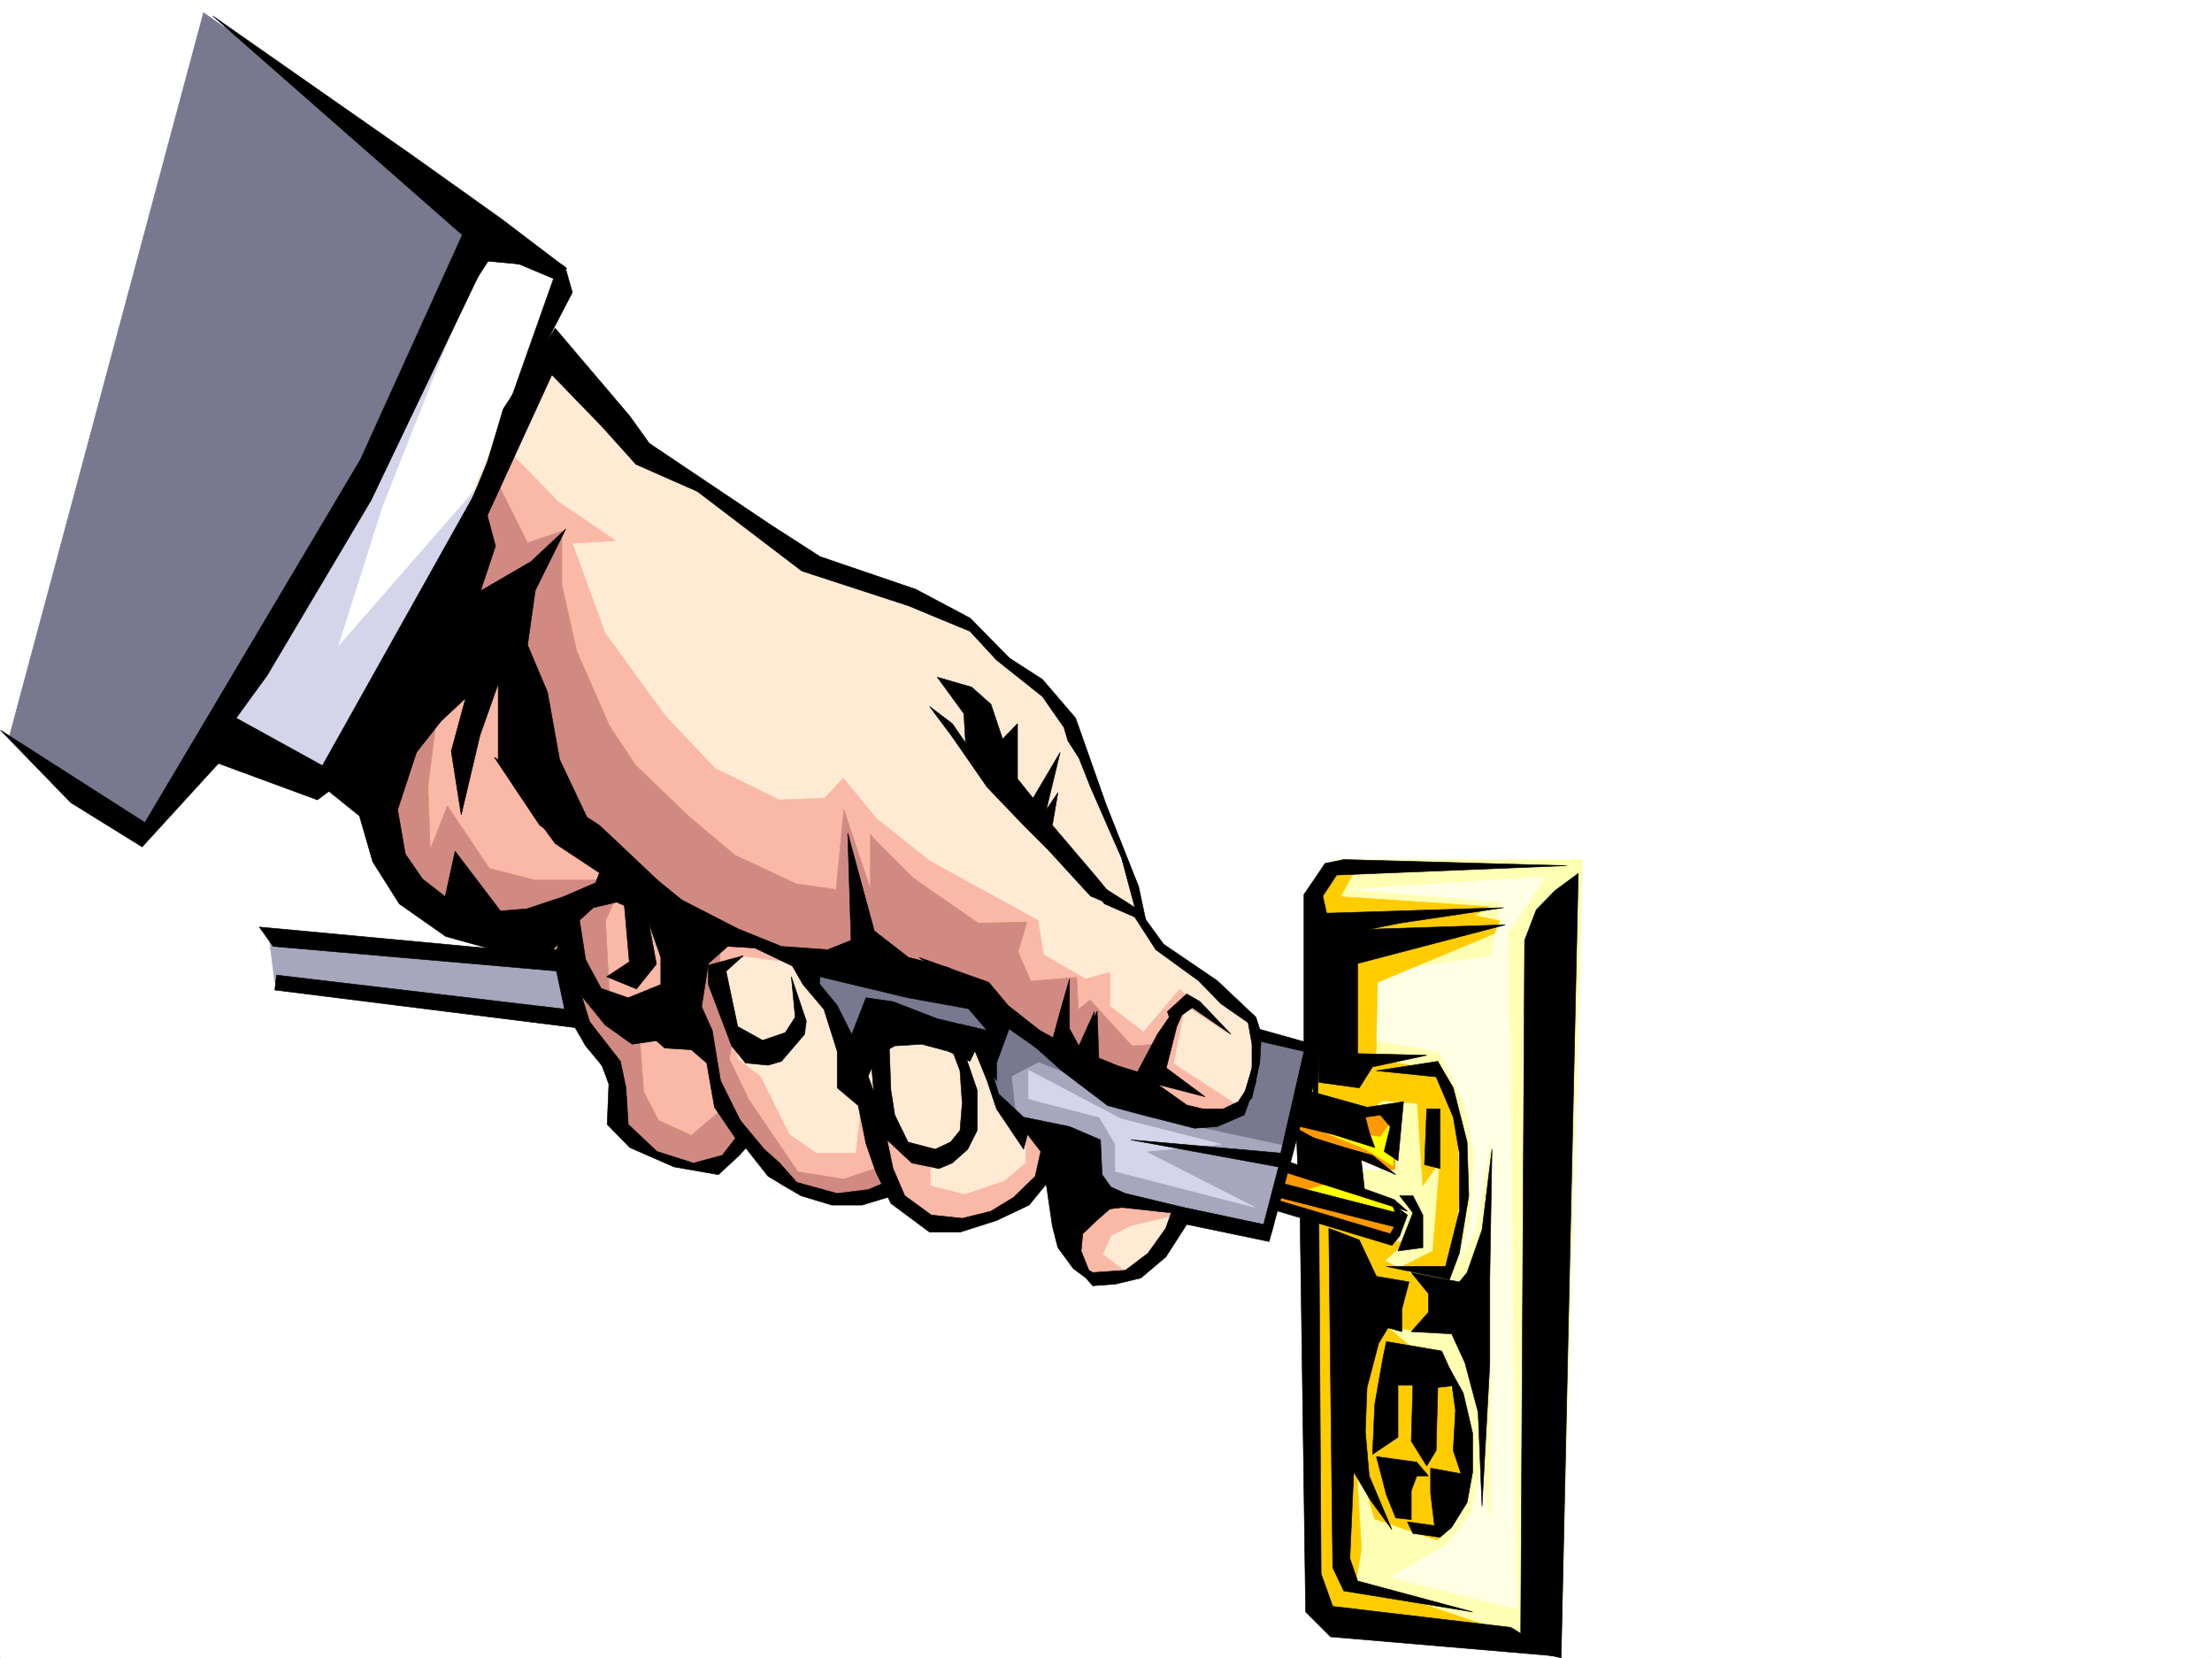 <svg xmlns="http://www.w3.org/2000/svg" width="2997.016" height="2246.659"><rect width="100%" height="100%" fill="#333333" stroke="none"/><defs><clipPath id="a"><path d="M0 0h2997v2244.137H0Zm0 0"/></clipPath></defs><path fill="#fff" d="M0 2246.297h2997.016V0H0Zm0 0"/><g clip-path="url(#a)" transform="translate(0 2.16)"><path fill="#fff" fill-rule="evenodd" stroke="#fff" stroke-linecap="square" stroke-linejoin="bevel" stroke-miterlimit="10" stroke-width=".743" d="M.742 2244.137h2995.531V-2.16H.743Zm0 0"/></g><path fill="#fff" fill-rule="evenodd" stroke="#fff" stroke-linecap="square" stroke-linejoin="bevel" stroke-miterlimit="10" stroke-width=".743" d="m566.441 263.652 147.602 89.149 48.68 16.46v35.973L602.414 814.922 464.547 932.535l-170.828-84.652Zm0 0"/><path fill="#a6a6bd" fill-rule="evenodd" stroke="#a6a6bd" stroke-linecap="square" stroke-linejoin="bevel" stroke-miterlimit="10" stroke-width=".743" d="m771.715 1388.676-399.328-57.672-7.504-58.418 389.629 29.21zm581.418-5.981-17.945 69.637 25.453 57.672 115.382 44.965 15.758 65.14 231.512 50.204 59.941-247.192-78.668-20.957-12.003 73.39-23.227 24.712-47.938 9.738zm0 0"/><path fill="#f90" fill-rule="evenodd" stroke="#f90" stroke-linecap="square" stroke-linejoin="bevel" stroke-miterlimit="10" stroke-width=".743" d="m1729.277 1635.828 154.364 46.45 17.207-23.227-11.223-29.207-96.656-40.43-57.711-12.004zm44.219-154.288 58.418 18.726 61.465 3.753-3.754 86.883-50.203-20.96-92.902-30.731 17.242-59.902zm0 0"/><path fill="#ffffb3" fill-rule="evenodd" stroke="#ffffb3" stroke-linecap="square" stroke-linejoin="bevel" stroke-miterlimit="10" stroke-width=".743" d="M1808.688 1164.711h335.671l-29.207 1077.086-333.445-46.45 3.754-538.523 98.18 25.453 15.718-46.449-31.472-15.719-82.426-36.714 105.648 2.265v-83.125l-119.136-7.508 11.261-239.683 2.227-44.184zm0 0"/><path fill="#78788f" fill-rule="evenodd" stroke="#78788f" stroke-linecap="square" stroke-linejoin="bevel" stroke-miterlimit="10" stroke-width=".743" d="m525.973 192.488 71.945 65.922 66.664 46.453L537.234 575.98 188.07 1140 12.746 997.676 275.734 17.242Zm0 0"/><path fill="#ffebd4" fill-rule="evenodd" stroke="#ffebd4" stroke-linecap="square" stroke-linejoin="bevel" stroke-miterlimit="10" stroke-width=".743" d="m534.223 1014.918-36.715 124.34 86.918 93.605 143.851 29.989 43.438 50.164 6.765 60.683 53.958 76.403 2.972 83.87 53.957 33.704 70.422 16.5 50.203-43.442 56.93 70.383 59.941 6.762 80.938-3.754 43.437 40.43 73.43-2.969 120.625-56.93 3.754 103.34 16.5 29.988h39.687l26.977-6.02 80.937-70.378-110.886-33.707-23.227-60.684-97.398-32.96-43.477-63.653-10.48-50.207 23.968-26.938 77.184 50.165 153.586 73.43h94.426l29.949-73.43-6.727-43.442-20.254-26.937-80.152-63.696-29.992-16.46-26.937-36.715-17.243-56.93-43.48-134.074-36.715-90.633-100.371-83.871-47.23-53.176-143.852-56.93-59.938-20.215-204.535-130.359-20.254-17.203-127.347-173.762-191.082 444.883Zm0 0"/><path fill="#d4d4eb" fill-rule="evenodd" stroke="#d4d4eb" stroke-linecap="square" stroke-linejoin="bevel" stroke-miterlimit="10" stroke-width=".743" d="m288.48 1010.422 339.387-611.953 36.715-83.13-146.86 371.493-60.683 191.004L661.57 643.39l-161.05 414.968-100.41-9.734Zm0 0"/><path fill="#ffffe6" fill-rule="evenodd" stroke="#ffffe6" stroke-linecap="square" stroke-linejoin="bevel" stroke-miterlimit="10" stroke-width=".743" d="m2055.215 2179.629-2.27-148.305-3.754-313.855-5.238-453.875 50.203-75.656-266.738 17.242 206.797 17.203-13.488 73.39-154.329 21.743-2.265 92.117 86.918 15.758 32.96 71.12 13.489 65.927-5.98 92.117-13.489 53.96 21.739-41.956 20.957-125.825v523.551l-15.72-71.906-11.257 56.187-32.965 44.184-77.144 44.184zm0 0"/><path fill="#ff0" fill-rule="evenodd" stroke="#ff0" stroke-linecap="square" stroke-linejoin="bevel" stroke-miterlimit="10" stroke-width=".743" d="m1777.21 1527.246 71.946 29.207 38.2 23.227v-29.207l2.269-36.715-19.473 26.976zm-34.444 92.864 150.613 44.183v-26.941l-89.188-34.446zm0 0"/><path fill="#fc0" fill-rule="evenodd" stroke="#fc0" stroke-linecap="square" stroke-linejoin="bevel" stroke-miterlimit="10" stroke-width=".743" d="m2005.008 1170.691-167.856 6.024-20.957 38.2 200.778 13.452-19.473 12.004 34.488 7.465-7.508 17.246-158.082 65.922-2.265 104.121 53.957 9.738 35.23 8.953 20.957 85.395 3.754 74.914-7.508 80.898-15.718 32.961-63.696-7.507 50.207-25.454 9.735-121.367-23.227 32.965-7.508-111.594-46.449-3.753-46.449 30.734-51.691-36.715 3.753-289.848 40.47-30.734zm0 0"/><path fill="#fc0" fill-rule="evenodd" stroke="#fc0" stroke-linecap="square" stroke-linejoin="bevel" stroke-miterlimit="10" stroke-width=".743" d="m2076.914 2223.813-303.418-34.446-1.523-77.144 3.754-462.907 77.183 26.98 50.203 7.466-26.976 24.754 71.16 35.187-5.98 59.902-59.2-3.714 80.938 68.894 14.976 68.152 2.227 95.872-32.961 53.957-84.653-28.465-25.492-83.164 7.508 123.594-7.508 44.183zm0 0"/><path fill="#a6a6bd" fill-rule="evenodd" stroke="#a6a6bd" stroke-linecap="square" stroke-linejoin="bevel" stroke-miterlimit="10" stroke-width=".743" d="m1084.906 1311.531 68.934 96.617 40.469-17.242 149.09 20.996 11.261-32.96-67.45-47.938zm0 0"/><path fill="#d4d4eb" fill-rule="evenodd" stroke="#d4d4eb" stroke-linecap="square" stroke-linejoin="bevel" stroke-miterlimit="10" stroke-width=".743" d="M1393.602 1450.102v38.945l95.914 24.71 21.738 36.716v36.676l188.812 48.68-148.343-75.622 102.636-9.734-135.636-34.489zm0 0"/><path fill="#78788f" fill-rule="evenodd" stroke="#78788f" stroke-linecap="square" stroke-linejoin="bevel" stroke-miterlimit="10" stroke-width=".743" d="m1702.297 1396.145 71.2 25.492-28.505 131.062-160.308-34.445-90.672-44.926-86.922-34.488-36.715 19.473 7.508 67.41-47.973-86.883-31.437-53.918-144.633 26.98-57.672-98.14 215.793 39.683 77.887 35.23 90.675 56.188 109.399 55.403 75.66 9.738 24.75-28.465 9.734-44.926zm0 0"/><path fill="#fab8a6" fill-rule="evenodd" stroke="#fab8a6" stroke-linecap="square" stroke-linejoin="bevel" stroke-miterlimit="10" stroke-width=".743" d="m530.469 952.75-23.223 134.816 56.184 123.594 53.96 30.695 94.387 15.72 63.692 67.444v61.387l52.472 63.696L839.164 1531l31.477 27.684 53.957 18.726 34.445 5.985 46.453-38.164 53.957 61.39 59.941 19.469 80.899-13.45 42.734 38.2 53.918 5.984 94.43-32.96 32.96-30.696 19.47 106.352 40.468 34.449 40.47-11.223-30.731-23.226 11.222-25.493 26.977-13.449 73.43-17.242-133.372-30.695-28.464-73.43-53.957-5.984v42.699l-29.207 24.71-53.957 17.985-46.454-12v-32.965l-46.449-26.937-46.449-53.918-7.469 69.637h-53.957l-36.715-25.457-38.984-78.668-30.695-23.188-11.258-59.937-13.492-65.926 34.488-13.488 63.691 8.25-92.898-38.942-78.711-13.492v106.351l-96.613-9.734-36.715-102.598 65.922-50.164-73.43-110.105-80.937-205.98zm0 0"/><path fill="#fab8a6" fill-rule="evenodd" stroke="#fab8a6" stroke-linecap="square" stroke-linejoin="bevel" stroke-miterlimit="10" stroke-width=".743" d="m756.742 1238.102 40.469 98.14 86.918 36.715 38.2-40.469-47.934-127.308-35.231-1.524zm0 0"/><path fill="#fab8a6" fill-rule="evenodd" stroke="#fab8a6" stroke-linecap="square" stroke-linejoin="bevel" stroke-miterlimit="10" stroke-width=".743" d="m687.066 608.945-44.222 89.145-13.489 131.066 61.465-13.492 15.715 181.27 74.918 121.328 116.164 129.574 159.57 47.938 96.653 9.738 100.41 17.242 145.375 80.898 192.527 116.086 50.203-3.754 38.204-15.718-90.637-59.157 15.719-79.414 57.71 38.203-65.18-59.16-48.718 57.672-45.707-35.187v-45.707l-32.96 8.992-56.93-32.961-7.508-46.453-146.118-80.114-72.644-57.675-44.965-54.7-25.496 26.98-61.426 2.227-86.918-42.695-67.449-71.164-81.64-112.332-44.223-121.328 58.457-3.754-77.184-52.434zm0 0"/><path fill="#d18a82" fill-rule="evenodd" stroke="#d18a82" stroke-linecap="square" stroke-linejoin="bevel" stroke-miterlimit="10" stroke-width=".743" d="m593.422 957.246-13.492 108.582 2.972 85.395 23.227-59.16 56.969 84.652 61.425 15.719h121.368l-25.457 54.66 5.242 100.37 41.21 62.169 5.239 69.676 20.254 38.945 44.184 20.215 35.972-30.696-17.988-106.351-17.984-38.2 10.48-62.171 28.504-23.223v48.68l17.945 77.886-5.238 30.731 26.234 54.664 66.664 98.102 62.211 9.734 44.223-14.973 12.707 38.942-38.945 2.27-59.196-5.243-59.941-33.703-38.2-35.973-28.464 25.496h-67.45l-74.913-59.199-5.243-85.394-33-38.2-44.183-121.328-157.336-36.715-62.211-59.16-17.984-95.87zm0 0"/><path fill="#d18a82" fill-rule="evenodd" stroke="#d18a82" stroke-linecap="square" stroke-linejoin="bevel" stroke-miterlimit="10" stroke-width=".743" d="m675.844 657.625-59.2 108.617 25.458 126.567 30.73-67.407 74.918 250.942 129.613 142.285 170.086 71.906 119.137 23.227 38.945-10.48 118.395 51.69 160.347 106.352 64.438 32.961 15.719-79.414-30.692 2.27-56.968-62.168-15.72 12.707-2.269-43.442-62.168 5.239-17.242-39.684 12.004-40.43-65.965 1.485-88.402-61.426-53.176-53.176-4.496-5.98v74.914l-35.973-108.621-10.48 108.62-53.957-7.507-83.168-38.941-61.426-51.692-72.684-69.637-35.972-53.96-44.223-101.11-20.215-89.89v-72.649l-46.453 15.758zm0 0"/><path fill-rule="evenodd" stroke="#000" stroke-linecap="square" stroke-linejoin="bevel" stroke-miterlimit="10" stroke-width=".743" d="m1358.414 1375.188-71.945-63.657-55.446-14.23-46.449-35.973-35.972-132.55 4.496 145.296-31.477 12.746-62.91-4.496-59.2-23.968-75.695-38.946-31.437-25.492-80.195-75.656-142.364-92.121 61.47 92.12 48.679 32.962 35.969 21.738-8.993 23.227-43.441 18.726-49.461 16.461-35.973 3.012-61.425-80.899-13.489 61.426-30.73-23.969-23.227-33.703-10.48-59.941 45.707-139.313 26.98-125.824 8.211-70.418-182.793 303.34 50.207 40.465 17.985 62.172 35.933 56.93 62.95 44.183 83.167 23.223 51.688 8.21 33.746-41.913 31.434-28.465 31.476-7.508 41.211 17.988 29.207 26.195 44.223 101.114 9.738-62.168 26.234-23.188 36.715 2.227 54.703 26.238 30.692 38.942 3.011-26.235 119.137 28.465zm-88.445-457.629 35.972 49.421 2.266 39.688-17.984-26.195-30.735-23.227 30.735 41.172 47.191 68.191 49.465 51.653 33.703 33.703 56.93 62.168 44.222 18.73-35.972-44.183-59.942-70.418 7.508-44.184-15.758 23.223 18.77-77.887-36.715 62.172-21-26.238v-74.875l-20.21 20.957-15.759-47.196-26.199-23.222zm0 0"/><path fill-rule="evenodd" stroke="#000" stroke-linecap="square" stroke-linejoin="bevel" stroke-miterlimit="10" stroke-width=".743" d="m1371.121 1383.438-20.96 56.93v23.968l-28.462-41.957-7.508 15.719-29.21-13.489-35.97-9.738-36.714 2.27-23.227 12.707-15.758 34.488-23.226-52.434 23.226-59.941 36.715 5.238 59.942 23.227 67.445 15.718-72.684-84.613zm-613.637-119.844-5.238 44.183 12.746 59.903 28.465 49.46 36.715 44.184-28.465-67.41-13.488-44.183 31.472 38.945 36.715 26.195 56.93-8.21 23.226-20.997v-41.172l-10.48-54.699-56.969-67.41 26.239 74.918v36.676l-44.184 17.984-36.715-12.707-20.996-38.984-9.738-62.91zm0 0"/><path fill-rule="evenodd" stroke="#000" stroke-linecap="square" stroke-linejoin="bevel" stroke-miterlimit="10" stroke-width=".743" d="m824.934 1468.832-2.27 54.66 30.734 31.477 59.938 26.195 59.941 10.48 28.465-26.199 15.758-17.984-41.21-83.125-11.263-68.191-23.226-51.653v-36.715l15.758-44.183-44.223 23.226v104.086l-36.715 8.25 23.969 20.957 35.972 2.266 20.997 17.988 10.48 59.899 28.465 41.957-17.988 23.222-38.942 10.48-49.46-15.718-38.946-36.715-3.012-49.422-7.508-35.972-52.43-67.407zm0 0"/><path fill-rule="evenodd" stroke="#000" stroke-linecap="square" stroke-linejoin="bevel" stroke-miterlimit="10" stroke-width=".743" d="m959.79 1333.977 31.472 83.164 18.73 23.226 30.735 2.969 17.984-5.238 31.437-36.676 2.266-17.984-20.215-59.942 5.242 54.7-13.492 20.96-30.73 10.477-33.707-18.727-15.754-74.879 23.223-20.996-47.192 12.746zm128.128 0 28.465 33.703 17.988 56.93v49.46l28.465 23.97 10.476 51.651 12.747 36.715 20.996 44.18 52.433 38.945h41.211l49.461-15.719 44.184-20.957 23.226-28.464 8.25 56.93 7.508 29.206 20.957 28.465 28.504 20.957-17.984-44.926 2.226-23.222 18.73-17.989 17.985-15.718 41.957-5.239-34.45-15.718-17.983-25.493-2.27-47.195-41.953-17.945-62.168-12.746-33.746-31.477-20.957-67.41-12.746 5.242 17.984 44.223 12.746 38.2 36.719 54.66 5.238-20.216 17.985 23.227-7.508 33.703-29.207 28.465-30.73 18.73-38.946 9.735-41.953-4.496-35.973-26.235-15.758-36.715-8.21-38.945 33.702 31.477 36.715 7.468 17.989-7.468 20.957-18.73 12.746-25.454v-54.699l-17.985-52.434-17.988-7.468 12.746 33.703 3.012 44.183-3.012 36.715-12.746 15.719-20.957 9.734-36.715-9.734-17.984-36.715-5.242-33.703-2.266-59.902h-26.2l5.243 62.168-23.227-64.438-26.234-52.43-33.707-41.175-15.758-18.727-20.957-10.48zm0 0"/><path fill-rule="evenodd" stroke="#000" stroke-linecap="square" stroke-linejoin="bevel" stroke-miterlimit="10" stroke-width=".743" d="m1001.742 1544.45 38.985 49.46 44.18 26.2 41.956 12.746h41.211l41.953-12.747-10.476-17.988-23.227 9.738-41.953 5.278-54.703-15.016-23.227-26.195-20.957-18.73-51.726-62.169zm-244.258-228.423-387.363-33.703-18.73-26.238 361.91 33.707 62.168-5.242zm10.52 51.653-393.387-46.414-2.23 20.214 418.84 52.434zm477.254-70.38 110.144 80.895 33.704 28.465 49.46 44.184 62.168 47.195 47.235 12.707 70.418 17.984 30.734-2.226 36.715-15.758 15.719-44.184v-38.94l-13.493 49.421-10.476 15.758-20.254 9.734h-36.715l-65.18-4.496-62.167-36.715-12.746-15.718v-28.465l2.265-46.45-20.996 46.45-12.746-23.227v-67.406l-12.707 44.183-10.52 38.942-59.941-47.192-26.195-31.437zm0 0"/><path fill-rule="evenodd" stroke="#000" stroke-linecap="square" stroke-linejoin="bevel" stroke-miterlimit="10" stroke-width=".743" d="m1586.914 1385.664 28.465-20.215 52.469 35.973-41.954-44.223-17.984-10.476-26.238 23.968zm0 0"/><path fill-rule="evenodd" stroke="#000" stroke-linecap="square" stroke-linejoin="bevel" stroke-miterlimit="10" stroke-width=".743" d="m1496.277 1224.652 41.172 17.946 28.504 44.222 57.676 41.914 30.73 31.477 36.715 25.453 5.238 29.207v33.707l-18.726 59.938 18.726-20.996 10.481-47.153 2.27-38.945-7.508-23.227-52.434-49.46-72.687-49.422-33.704-46.45-77.925-49.422zm0 0"/><path fill-rule="evenodd" stroke="#000" stroke-linecap="square" stroke-linejoin="bevel" stroke-miterlimit="10" stroke-width=".743" d="m747.75 507.832 67.445 69.676 46.453 51.652 83.165 36.715 141.62 107.836 144.59 47.195 83.168 34.485 35.97 38.945 62.171 49.422 29.246 41.953 5.238 17.945 14.977 23.227 15.719 39.726 41.992 95.872 20.215 74.878 15.718 23.97-12.706-59.903-44.223-111.63-41.211-116.831-44.965-52.434-44.184-28.465-53.957-54.66-73.43-38.945-129.617-44.223-65.18-41.914-166.331-111.629-26.235-36.675-101.152-119.102-70.422 109.363-83.906 280.114zm915.602 1002.914-55.442-13.45-38.984-27.722 63.695 16.461-52.434-38.945 14.231-56.184 17.988-41.176-26.238 25.457-17.984 26.235-26.98 50.91-26.977-8.25-25.454-10.48-2.27-63.657-25.452 54.664-224.043-121.328 285.469 199.254zm0 0"/><path fill-rule="evenodd" stroke="#000" stroke-linecap="square" stroke-linejoin="bevel" stroke-miterlimit="10" stroke-width=".743" d="m1491 1602.121 33.742 15.016 77.926 18.691 109.363 23.223 20.254-77.887-200.074-36.715 203.047 17.988 31.476-137.828-65.18-14.976-8.25-18.727 93.684 26.235-9.777 62.168 74.957 20.957 49.422-7.465-7.469 80.113-18.73-12.707 8.25-33.703-13.489-15.758-20.254 3.012 5.239 20.215 7.508 20.996-56.93-17.988-44.223-10.477-41.953 155.773-111.629-23.226-28.465 44.223-33.742 28.425-34.45 8.25-30.73 2.27-31.476-36.715 31.477 18.727 44.218-3.008 30.696-23.227 24.007-33.703 7.469-20.957-116.871-12.75zm0 0"/><path fill-rule="evenodd" stroke="#000" stroke-linecap="square" stroke-linejoin="bevel" stroke-miterlimit="10" stroke-width=".743" d="m1732.285 1622.375 164.067 41.918 8.25-17.95-172.317-44.222zm2.973-35.969 171.61 54.7-17.985-15.758-146.117-52.434zm0 0"/><path fill-rule="evenodd" stroke="#000" stroke-linecap="square" stroke-linejoin="bevel" stroke-miterlimit="10" stroke-width=".743" d="m1727.79 1625.348 155.85 46.453 10.481-17.988-8.25-23.227 20.996 15.758-10.515 28.465-10.48 12.707-164.102-49.422zm28.464-88.368 103.383 28.465 31.472 26.2-35.972-15.72zm176.812-34.445-2.972 75.621 20.957 5.239v-80.86zm0 0"/><path fill-rule="evenodd" stroke="#000" stroke-linecap="square" stroke-linejoin="bevel" stroke-miterlimit="10" stroke-width=".743" d="M1927.824 1690.527v-44.183l-13.488-26.235h-17.984l17.984 23.227-20.215 51.687zm210.555-507.086-31.477 23.223-25.492 26.2-15.719 41.21-5.238 938.516 20.957 26.2 33.742 7.507zm-353.66 2.227-17.985 26.238v210.473l17.985 80.156 7.508-230.73 104.125-20.957 140.875-20.957-239.762 7.468-5.238-23.226 18.73-28.465 311.664-12.707-301.93-8.25-25.492 5.238zm0 0"/><path fill-rule="evenodd" stroke="#000" stroke-linecap="square" stroke-linejoin="bevel" stroke-miterlimit="10" stroke-width=".743" d="m1761.492 1650.84 7.508 533.285 33.707 33.707 307.207 26.195-62.95-38.945-241.25-28.465-15.757-44.18-2.969-483.863zm-5.238-122.11 2.23 57.676 31.473 9.735v-48.68zm189.559-69.636 23.222 54.664 8.25 48.68v78.667l-18.726 74.876h-80.196l85.434 17.988 13.488-35.973 12.75-77.887-2.27-72.648-18.73-73.39-20.996-35.973-83.164 12.746zm0 0"/><path fill-rule="evenodd" stroke="#000" stroke-linecap="square" stroke-linejoin="bevel" stroke-miterlimit="10" stroke-width=".743" d="m1878.363 1817.836 74.957 12.746 20.957 46.453-26.238 2.973-2.227 85.394-12.746 20.996-20.96-33.707 2.23-75.656h-20.215v70.38l-34.484 23.226 3.007-67.41 10.481-59.899zm0 0"/><path fill-rule="evenodd" stroke="#000" stroke-linecap="square" stroke-linejoin="bevel" stroke-miterlimit="10" stroke-width=".743" d="m1972.047 1910.738-3.012 54.664 10.48 31.473-41.21-7.508v33.707l5.277 44.184-36.715-5.242 7.469 15.757 36.715 5.239 15.758-13.489 20.957-33.703 7.507-41.21v-52.434l-12.746-54.664-18.73-33.703zm0 0"/><path fill-rule="evenodd" stroke="#000" stroke-linecap="square" stroke-linejoin="bevel" stroke-miterlimit="10" stroke-width=".743" d="M1935.332 1999.848h-15.758l-7.469 20.254v38.945l-20.996-2.27-12.746-31.437-13.488-51.688 54.7 7.504zm0-247.153v25.457l-23.227 26.235 54.704 2.972 17.945 38.942 17.988 67.41 5.239 127.348 10.519-192.489V1731.7l2.969-174.505-13.488 109.364-20.215 57.672-10.48 12.75-29.247-5.282-35.933-7.468zm0 0"/><path fill-rule="evenodd" stroke="#000" stroke-linecap="square" stroke-linejoin="bevel" stroke-miterlimit="10" stroke-width=".743" d="M1899.36 1804.387v-30.73l9.738-36.676-44.223-7.508-23.227-49.422-41.21-15.758 5.277 459.894 14.976 31.473 174.582 28.465-155.851-41.953-10.48-30.695 5.238-116.868 23.226 38.942 28.465 38.984-30.734-72.687-5.239-59.903 2.27-59.937 15.719-59.903 12.746-20.957zm-112.372-337.824 54.66 7.507 17.989-28.464 73.43-15.758-93.645-2.227v-122.11l200.035-52.394-252.469 8.211zm56.188 95.128 5.98 53.18-74.914-24.715v-50.203zM657.86 353.543 502.745 677.836 361.871 915.293l-41.953 57.672 116.906 64.437L678.07 606.715 543.96 998.418l-113.898 85.394-134.113-49.421-103.383 113.117-96.652-59.942L.742 989.465l195.578 125.082 292.196-492.113 137.867-304.121L288.48 21.738l268.97 187.996 122.89 87.621 87.664 66.665zm0 0"/><path fill-rule="evenodd" stroke="#000" stroke-linecap="square" stroke-linejoin="bevel" stroke-miterlimit="10" stroke-width=".743" d="m654.848 289.887-97.399 223.926 110.887-170.75 81.68 34.449-74.953 211.96 100.406-193.234-9.735-34.445zM669.82 602.96l-58.414 141.544-47.23 218.726 35.969-108.62-8.25 53.175-32.961 118.356 38.984-49.422 32.96-30.735-19.472 71.907 13.489 86.136 25.457-107.836 24.71-69.675v105.605l30.731 47.195 46.453 63.696 166.332 110.105-102.64-101.894-57.711-122.07-16.461-91.38-26.98-63.691 10.48-74.137 41.21-83.125-47.19 44.184-68.192 39.687 20.254-60.683-15.758-59.16zm0 0"/><path fill-rule="evenodd" stroke="#000" stroke-linecap="square" stroke-linejoin="bevel" stroke-miterlimit="10" stroke-width=".743" d="m845.89 1226.137 6.762 77.144-30.73 20.215 40.469 16.5 26.976-33.703-17.242-93.645zm0 0"/></svg>
